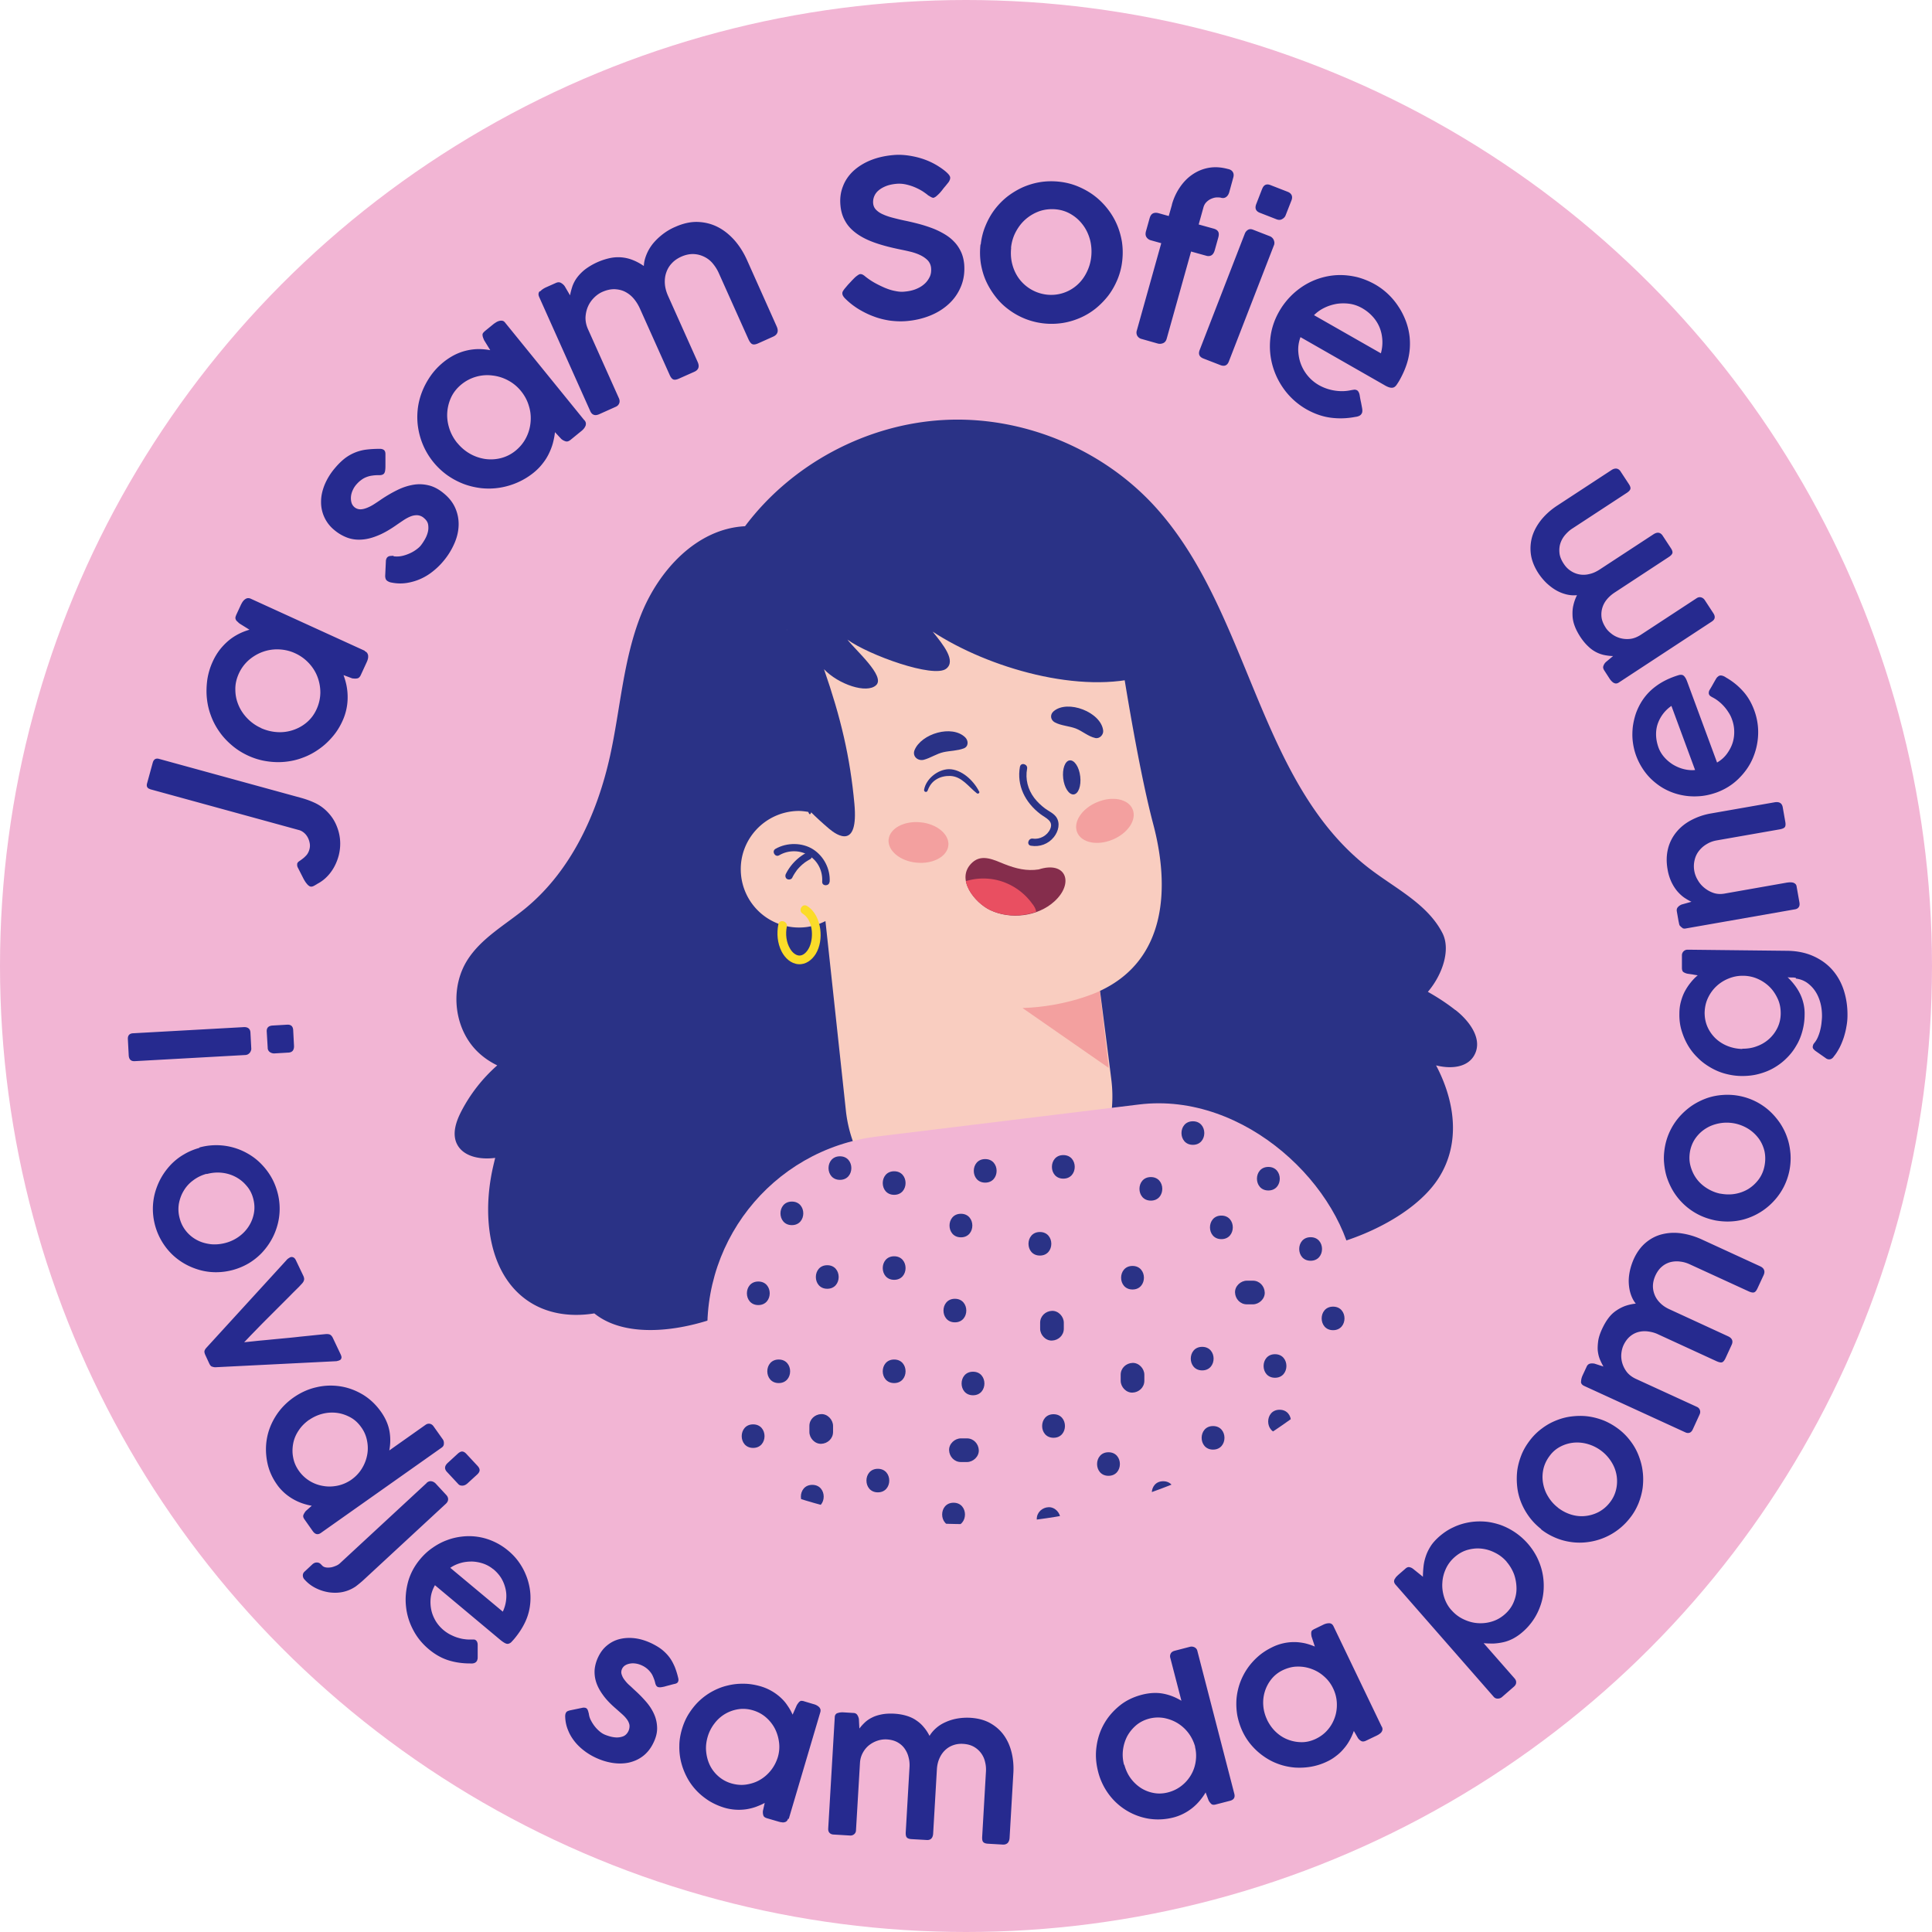 <svg xmlns="http://www.w3.org/2000/svg" viewBox="0 0 160 160"><defs><clipPath id="a"><circle cx="79.99" cy="80.22" r="46" style="fill:none;stroke-width:0"/></clipPath></defs><circle cx="80" cy="80" r="80" style="fill:#f2b5d4;stroke-width:0"/><g style="clip-path:url(#a)"><path d="M120.54 83.66c-.72-.57-1.49-1.07-2.29-1.52 1.22-1.43 1.91-3.51 1.2-4.88-1.23-2.38-3.83-3.65-5.96-5.27-9.42-7.15-9.93-21.52-17.98-30.19-4.38-4.71-10.9-7.36-17.32-7.02-6.42.34-12.63 3.65-16.49 8.8-3.99.2-7.15 3.64-8.62 7.35-1.47 3.71-1.7 7.78-2.56 11.68-1.06 4.78-3.22 9.5-7 12.61-1.68 1.38-3.69 2.48-4.84 4.33-1.32 2.13-1.14 5.09.42 7.05.56.7 1.28 1.24 2.08 1.63a13.099 13.099 0 0 0-2.99 3.83c-.41.8-.74 1.76-.39 2.59.49 1.14 1.96 1.41 3.21 1.24-.13.53-.26 1.07-.35 1.61-.64 3.68-.07 8.02 2.97 10.17 1.61 1.14 3.62 1.42 5.59 1.1 2.67 2.17 7.6 1.54 11.63-.25.16.54.42 1.03.84 1.42 1.1 1.01 2.91.84 4.16.02s2.07-2.14 2.85-3.42c8.58 4.94 20.08 4.23 27.98-1.74-.2.98.86 1.87 1.86 1.82 1-.04 1.86-.73 2.53-1.47.56-.62 1.03-1.3 1.43-2.02.84.28 1.81.47 2.95.54 4.45.29 11.27-2.34 13.68-6.09 1.89-2.95 1.33-6.45-.2-9.35 1.26.32 2.67.18 3.21-.93.64-1.3-.47-2.77-1.61-3.66Z" style="fill:#2a3286;stroke-width:0"/><path d="M65.79 51.56h-.02v.03s.01-.02.02-.03Z" style="fill:#f7b79a;stroke-width:0"/><path d="M92.76 53.98c-.07-.27-.16-.52-.25-.77-.95.7-18.91-4.23-25.02-1.04.37 2.97.14 17.05-.55 15.07-.3-.05-.6-.09-.91-.08-2.67.09-4.77 2.32-4.68 4.98a4.823 4.823 0 0 0 4.99 4.67c.73-.02 1.41-.22 2.02-.53 0 0 1.65 15.28 1.7 15.77.7 6.07 6.19 10.43 12.26 9.74 6.07-.7 10.43-6.19 9.73-12.26-.05-.46-.95-7.47-.95-7.47 5.56-2.59 5.78-8.64 4.4-13.83-1.37-5.19-2.73-14.25-2.73-14.25Z" style="fill:#f9cdc0;stroke-width:0"/><path d="M68.71 73.02c.06-1.05-.48-2.11-1.37-2.68s-2.17-.59-3.12-.04c-.34.2-.03.73.31.53.76-.45 1.75-.45 2.5.04s1.11 1.31 1.06 2.15c-.02.39.59.39.61 0Z" style="fill:#2a3286;stroke-width:0"/><path d="M66.79 70.62c-.73.39-1.34 1.01-1.71 1.76-.07.14-.04.34.11.42.14.07.34.04.42-.11.08-.17.18-.33.29-.49.03-.04.06-.08.08-.12.02-.03-.03.04 0 0 .02-.02.03-.04.05-.06.06-.07.12-.14.19-.21s.13-.13.21-.2a.7.7 0 0 1 .1-.08c.02-.02.04-.03.06-.05.05-.04-.04.03.02-.02.15-.11.31-.21.48-.3.14-.08.2-.28.11-.42a.318.318 0 0 0-.42-.11Z" style="fill:#2a3286;stroke-width:0"/><path d="M91.09 82.07s-2.65 1.29-6.41 1.41l7.14 4.96-.73-6.38Z" style="fill:#e94f61;opacity:.35;stroke-width:0"/><path d="M84.47 63.48c-.29 1.58.44 2.98 1.68 3.93.44.34 1.11.56.83 1.23-.23.55-.86.9-1.44.81-.39-.06-.55.53-.16.59.72.12 1.44-.14 1.9-.72.37-.47.55-1.14.19-1.66-.23-.32-.62-.48-.93-.71-.33-.25-.64-.54-.89-.87-.53-.7-.75-1.56-.59-2.42.07-.39-.52-.55-.59-.16Z" style="fill:#2a3286;stroke-width:0"/><path d="M89.21 68.94c.36.86 1.68 1.12 2.94.59 1.27-.53 2.01-1.65 1.65-2.51-.36-.86-1.68-1.12-2.94-.59-1.27.53-2.01 1.65-1.65 2.51ZM73.59 69.52c-.09.92.94 1.79 2.3 1.92 1.37.14 2.55-.5 2.65-1.42.09-.92-.94-1.79-2.3-1.92-1.37-.14-2.55.5-2.65 1.42Z" style="fill:#e94f61;opacity:.35;stroke-width:0"/><path d="M94.82 55.97c-5.27 1.59-12.97-.64-17.58-3.66.88 1.09 1.96 2.42 1.12 3.07-1.04.81-6.42-1.13-8.18-2.41.67.88 3.16 3.03 2.38 3.77-.78.74-3.14-.07-4.32-1.32 1.39 4.01 2.16 7.25 2.52 11.17.34 3.79-1.44 2.6-2.1 2.04-4.26-3.61-7.94-8.98-7.67-14.56.08-1.66.36-3.35 1.24-4.76 1.83-2.96 5.67-3.88 9.12-4.34 4.36-.59 8.87-.88 13.12.3 4.24 1.18 8.21 4.07 9.7 8.22" style="fill:#2a3286;stroke-width:0"/><path d="M66.47 75.66c.84.52.93 1.9.58 2.73-.14.33-.42.69-.76.74s-.67-.24-.85-.55c-.33-.54-.4-1.23-.28-1.84.09-.46-.61-.65-.7-.19-.15.76-.08 1.56.27 2.25.28.54.76 1 1.38 1.05s1.13-.35 1.44-.84c.37-.61.47-1.36.38-2.06-.1-.74-.43-1.51-1.09-1.92-.4-.25-.77.38-.37.63Z" style="fill:#fbdc29;stroke-width:0"/><path d="M65.17 52.15h-.02v.03s.01-.02.02-.03Z" style="fill:#f7b79a;stroke-width:0"/><path d="M88.05 64.46c.09.78.48 1.37.87 1.33s.63-.71.54-1.49-.48-1.37-.87-1.33c-.39.04-.63.71-.54 1.49ZM76.51 62.92c.56-.15 1.05-.5 1.63-.63.55-.12 1.14-.11 1.67-.31.41-.15.4-.64.13-.91-1.1-1.08-3.64-.31-4.2 1.05-.21.52.28.93.77.8ZM91.36 60.5c-.17-1.52-2.95-2.6-4.11-1.59-.31.27-.26.71.1.91.52.28 1.18.3 1.74.51.56.22 1.03.66 1.62.79.36.08.69-.28.65-.62Z" style="fill:#2a3286;stroke-width:0"/><path d="M86.04 72c-1.02.16-1.92-.07-2.86-.44-.84-.33-1.84-.87-2.65-.14-1.48 1.35.24 3.37 1.47 3.95 1.68.8 3.93.54 5.31-.71 1.67-1.51.99-3.39-1.28-2.66Z" style="fill:#852d4c;stroke-width:0"/><path d="M85.54 74.92a5.065 5.065 0 0 0-2.79-1.99 4.98 4.98 0 0 0-2.76.04c.19 1.02 1.2 2.01 2 2.39 1.16.55 2.58.59 3.81.15v-.05c-.03-.2-.14-.38-.26-.55Z" style="fill:#e94f61;stroke-width:0"/><path d="M81.08 65.54c-.23-.47-.63-.95-1.04-1.27s-.92-.57-1.45-.57c-.91.01-1.9.79-2.06 1.7-.03.19.22.26.29.08.15-.41.37-.73.75-.95.33-.2.73-.28 1.11-.27.97.03 1.52.89 2.21 1.43.11.09.27-.02.2-.15Z" style="fill:#2a3286;stroke-width:0"/><rect x="59.11" y="92.64" width="53.86" height="42.03" rx="16" ry="16" transform="rotate(-6.97 86.031 113.686)" style="fill:#f2b5d4;stroke-width:0"/><path d="M74.05 105.99c1.26 0 1.26-1.95 0-1.95s-1.26 1.95 0 1.95ZM78.97 126.4c1.26 0 1.26-1.95 0-1.95s-1.26 1.95 0 1.95ZM98.79 94.81c1.26 0 1.26-1.95 0-1.95s-1.26 1.95 0 1.95ZM74.05 114.54c1.26 0 1.26-1.95 0-1.95s-1.26 1.95 0 1.95ZM62.37 119.91c1.26 0 1.26-1.95 0-1.95s-1.26 1.95 0 1.95ZM108.54 104.41c1.26 0 1.26-1.95 0-1.95s-1.26 1.95 0 1.95ZM79.08 109.51c1.26 0 1.26-1.95 0-1.95s-1.26 1.95 0 1.95ZM79.58 102.47c1.26 0 1.26-1.95 0-1.95s-1.26 1.95 0 1.95ZM88.06 97.61c1.26 0 1.26-1.95 0-1.95s-1.26 1.95 0 1.95ZM68.51 106.73c1.26 0 1.26-1.95 0-1.95s-1.26 1.95 0 1.95ZM64.49 114.54c1.26 0 1.26-1.95 0-1.95s-1.26 1.95 0 1.95ZM67.27 124.92c1.26 0 1.26-1.95 0-1.95s-1.26 1.95 0 1.95ZM67.03 118.09v.5c0 .51.45 1 .98.98.53-.02.98-.43.98-.98v-.5c0-.51-.45-1-.98-.98-.53.02-.98.43-.98.98ZM100.46 120.05c1.26 0 1.26-1.95 0-1.95s-1.26 1.95 0 1.95ZM91.8 122.22c1.26 0 1.26-1.95 0-1.95s-1.26 1.95 0 1.95ZM79.58 121.08h.5c.51 0 1-.45.98-.98-.02-.53-.43-.98-.98-.98h-.5c-.51 0-1 .45-.98.98.02.53.43.98.98.98ZM103.26 108.02h.5c.51 0 1-.45.98-.98-.02-.53-.43-.98-.98-.98h-.5c-.51 0-1 .45-.98.98.02.53.43.98.98.98ZM72.7 123.59c1.26 0 1.26-1.95 0-1.95s-1.26 1.95 0 1.95ZM99.56 113.49c1.26 0 1.26-1.95 0-1.95s-1.26 1.95 0 1.95ZM110.4 110.16c1.26 0 1.26-1.95 0-1.95s-1.26 1.95 0 1.95ZM110.48 117.19c1.26 0 1.26-1.95 0-1.95s-1.26 1.95 0 1.95ZM105.59 114.1c1.26 0 1.26-1.95 0-1.95s-1.26 1.95 0 1.95ZM88.1 110.04v-.5c0-.51-.45-1-.98-.98-.53.02-.98.43-.98.98v.5c0 .51.45 1 .98.98.53-.02.98-.43.98-.98ZM87.82 126.3v-.5c0-.51-.45-1-.98-.98-.53.02-.98.43-.98.98v.5c0 .51.45 1 .98.98.53-.02.98-.43.98-.98ZM94.77 114.35v-.5c0-.51-.45-1-.98-.98-.53.02-.98.43-.98.98v.5c0 .51.45 1 .98.98.53-.02.98-.43.98-.98ZM86.12 103.98c1.26 0 1.26-1.95 0-1.95s-1.26 1.95 0 1.95ZM81.59 97.94c1.26 0 1.26-1.95 0-1.95s-1.26 1.95 0 1.95ZM74.05 98.95c1.26 0 1.26-1.95 0-1.95s-1.26 1.95 0 1.95ZM65.58 101.46c1.26 0 1.26-1.95 0-1.95s-1.26 1.95 0 1.95ZM69.56 97.71c1.26 0 1.26-1.95 0-1.95s-1.26 1.95 0 1.95ZM80.58 115.55c1.26 0 1.26-1.95 0-1.95s-1.26 1.95 0 1.95ZM87.25 119.07c1.26 0 1.26-1.95 0-1.95s-1.26 1.95 0 1.95ZM105.97 118.7c1.26 0 1.26-1.95 0-1.95s-1.26 1.95 0 1.95ZM96.33 124.62c1.26 0 1.26-1.95 0-1.95s-1.26 1.95 0 1.95ZM105.04 98.59c1.26 0 1.26-1.95 0-1.95s-1.26 1.95 0 1.95ZM93.79 106.79c1.26 0 1.26-1.95 0-1.95s-1.26 1.95 0 1.95ZM101.15 102.62c1.26 0 1.26-1.95 0-1.95s-1.26 1.95 0 1.95ZM95.31 99.43c1.26 0 1.26-1.95 0-1.95s-1.26 1.95 0 1.95ZM62.8 108.08c1.26 0 1.26-1.95 0-1.95s-1.26 1.95 0 1.95Z" style="fill:#2a3286;stroke-width:0"/></g><path d="M12.43 65.35c-.22-.06-.31-.21-.26-.44l.48-1.75c.08-.28.26-.39.53-.31l11.77 3.23c.36.1.7.22 1.01.36.42.18.79.43 1.11.75s.57.67.75 1.07c.18.4.3.82.34 1.27.04.45 0 .91-.12 1.36-.14.5-.35.95-.65 1.35-.3.4-.66.72-1.1.95-.04.03-.08.05-.13.08s-.1.06-.16.09c-.05.03-.11.05-.16.06-.05.01-.1.01-.13 0a.368.368 0 0 1-.15-.08.71.71 0 0 1-.15-.15c-.05-.06-.1-.12-.14-.19-.04-.06-.08-.13-.11-.18l-.51-1s-.04-.1-.04-.15v-.13c.02-.09.08-.16.17-.22.09-.06.19-.13.29-.21.11-.08.21-.18.32-.3.1-.12.19-.29.24-.49.04-.15.05-.31.02-.48-.03-.17-.08-.33-.16-.48s-.18-.28-.31-.39c-.13-.11-.27-.19-.43-.23l-12.32-3.38ZM30.21 53.93c.1.04.17.1.21.17.04.07.07.15.07.23 0 .08 0 .17-.03.26-.02.09-.06.18-.1.27l-.47 1.02c-.08.18-.18.28-.3.3-.12.03-.26.02-.42 0l-.72-.27c.1.28.19.57.25.88.06.31.09.62.09.95a4.658 4.658 0 0 1-.42 1.95c-.22.49-.5.94-.84 1.33-.34.4-.71.74-1.13 1.03-.41.29-.86.53-1.33.7-.47.18-.96.29-1.47.34s-1.01.03-1.53-.05-1.02-.23-1.52-.46-.94-.51-1.34-.85c-.4-.34-.75-.71-1.04-1.13-.29-.41-.53-.86-.7-1.33-.18-.47-.29-.96-.34-1.47-.05-.5-.03-1.01.04-1.53.08-.51.23-1.02.46-1.51.16-.35.35-.66.57-.95.22-.28.46-.53.72-.75.26-.22.54-.4.83-.55.29-.15.6-.27.91-.36l-.82-.51c-.09-.07-.15-.14-.21-.19s-.09-.11-.11-.16c-.02-.05-.03-.11-.02-.17.01-.06.04-.13.07-.21l.38-.82c.04-.08.09-.17.14-.25.06-.08.12-.15.19-.2s.14-.09.22-.1c.08-.01.17 0 .26.04l9.46 4.32Zm-8.61 6.36c.44.2.89.31 1.35.34.46.03.9-.03 1.32-.17.42-.14.8-.35 1.14-.64.34-.29.61-.65.81-1.09.2-.44.3-.89.31-1.36 0-.46-.08-.9-.24-1.32s-.4-.8-.72-1.14c-.32-.34-.69-.61-1.13-.81-.43-.2-.88-.3-1.34-.32-.46-.02-.91.05-1.33.2-.42.15-.81.38-1.16.68-.35.31-.63.68-.83 1.12-.2.44-.3.88-.29 1.33 0 .45.09.88.26 1.28.17.41.42.78.74 1.11s.7.6 1.13.79ZM32.6 46.07c.23.03.47.02.7-.03.23-.05.45-.13.65-.22s.38-.2.53-.31c.15-.11.26-.21.33-.29.11-.13.22-.29.34-.49.12-.2.21-.4.27-.62.06-.21.07-.42.04-.64-.03-.21-.14-.39-.33-.55a.912.912 0 0 0-.55-.25c-.19-.01-.38.02-.58.1-.2.08-.4.19-.61.33-.21.14-.43.29-.66.45-.54.37-1.04.65-1.51.83-.47.19-.91.29-1.33.31s-.81-.04-1.17-.18c-.36-.14-.71-.34-1.04-.62a2.961 2.961 0 0 1-1.09-2.37c0-.45.11-.92.3-1.39.2-.47.48-.94.87-1.39.27-.32.54-.58.81-.79a3.679 3.679 0 0 1 1.8-.72c.34-.04.7-.06 1.1-.06.14 0 .25.04.33.1.08.07.12.18.12.33V38.5c0 .16 0 .3-.02.43-.01.13-.05.22-.09.28-.08.1-.23.15-.43.14-.2 0-.39.01-.57.04-.17.02-.34.07-.49.13-.15.06-.29.14-.43.25-.14.1-.27.23-.4.38-.1.12-.2.27-.27.43-.08.17-.13.34-.15.51-.02.17-.01.34.03.5a.766.766 0 0 0 .74.59c.18 0 .37-.05.57-.13.2-.08.39-.18.59-.31s.37-.24.54-.36c.47-.32.94-.59 1.39-.81.45-.22.9-.36 1.34-.43s.87-.04 1.29.07.83.34 1.23.68c.43.36.74.77.93 1.22.19.45.28.93.26 1.43-.02.5-.14 1-.37 1.51a5.93 5.93 0 0 1-.95 1.49c-.25.29-.52.55-.84.8a4.53 4.53 0 0 1-2.15.94c-.4.06-.81.05-1.22-.03a.862.862 0 0 1-.4-.16.36.36 0 0 1-.12-.18.802.802 0 0 1-.03-.23l.06-1.27c.02-.1.05-.18.1-.24s.12-.1.21-.12c.08-.01.19-.02.31-.02ZM48.4 34.8c.07.08.11.17.12.25 0 .08 0 .16-.04.24s-.08.15-.14.22c-.06.07-.13.14-.21.2l-.87.71c-.15.12-.29.17-.41.13a.966.966 0 0 1-.37-.2l-.52-.56c-.03.29-.09.59-.17.9-.08.3-.2.6-.34.89-.14.29-.32.57-.53.83-.21.27-.45.51-.72.73-.42.34-.87.61-1.35.82-.48.21-.97.35-1.47.43-.5.08-1 .09-1.51.04-.5-.06-.99-.17-1.47-.35a6.28 6.28 0 0 1-1.35-.72 5.964 5.964 0 0 1-1.99-2.45c-.21-.48-.35-.97-.43-1.47-.08-.5-.09-1-.04-1.5.05-.5.17-.99.35-1.46.18-.47.42-.92.72-1.35s.66-.81 1.08-1.15c.3-.24.61-.44.93-.6a4.521 4.521 0 0 1 1.96-.47c.33 0 .65.03.97.09l-.51-.83c-.04-.1-.08-.19-.1-.26a.68.68 0 0 1-.03-.19c0-.06.02-.11.06-.16s.09-.1.16-.16l.7-.57c.08-.06.16-.11.24-.16.09-.05.17-.08.26-.1.09-.02.17-.02.25 0 .08.02.15.08.21.16l6.55 8.07Zm-10.54 1.87c.3.37.65.67 1.05.9.4.23.82.37 1.26.44.44.06.87.04 1.31-.07.43-.11.84-.31 1.21-.61.38-.31.67-.67.88-1.08.21-.41.33-.84.37-1.29.04-.45 0-.9-.14-1.34-.13-.45-.35-.86-.65-1.23-.3-.37-.65-.66-1.06-.88a3.54 3.54 0 0 0-1.29-.41 3.381 3.381 0 0 0-2.58.73c-.37.3-.66.66-.85 1.06-.19.4-.3.83-.33 1.27-.03.44.03.88.17 1.32.14.44.36.84.66 1.21ZM44.73 24.14c.11-.13.27-.24.48-.34l.83-.37c.16-.07.3-.07.42 0s.23.16.31.28l.44.75c.04-.24.11-.49.19-.74.09-.25.21-.49.38-.72.17-.23.39-.46.65-.67a5.334 5.334 0 0 1 2.1-.96 3.27 3.27 0 0 1 1.91.18c.3.12.59.28.88.48.01-.32.09-.63.22-.95.13-.32.3-.61.53-.9.23-.28.5-.54.81-.78.31-.24.66-.45 1.04-.61.65-.29 1.27-.43 1.86-.41s1.15.16 1.66.42.97.63 1.39 1.1c.41.47.76 1.02 1.04 1.65l2.45 5.48c.09.2.11.37.06.51s-.16.25-.33.33l-1.25.56c-.22.1-.38.12-.5.07-.11-.05-.21-.18-.31-.39l-2.47-5.51c-.13-.29-.3-.55-.5-.79s-.44-.42-.71-.55c-.27-.13-.56-.21-.88-.22-.32-.01-.66.06-1.02.22-.3.14-.56.31-.77.54-.21.22-.36.47-.46.76-.1.28-.14.59-.12.92.02.33.11.67.26 1.01l2.45 5.47c.18.39.09.67-.27.83l-1.26.56c-.22.1-.38.12-.49.07s-.21-.18-.3-.39l-2.47-5.51c-.13-.28-.29-.54-.49-.78s-.43-.42-.69-.56c-.26-.14-.55-.21-.88-.23-.32-.01-.66.06-1.03.22-.25.11-.48.27-.69.48-.21.21-.38.45-.5.72-.12.27-.19.57-.21.89-.01.32.05.65.2.99l2.57 5.74c.06.14.07.28.02.41-.05.13-.15.23-.29.29l-1.36.61c-.18.08-.33.1-.46.05s-.22-.15-.29-.31l-4.23-9.45c-.08-.19-.07-.34.04-.47ZM77.37 16.38c-.08 0-.15 0-.22-.04-.07-.03-.15-.08-.24-.14h-.02c-.12-.11-.28-.22-.47-.35-.19-.12-.4-.23-.63-.33-.23-.1-.48-.18-.74-.24s-.52-.08-.79-.06c-.33.03-.63.09-.88.19s-.46.22-.62.36a1.244 1.244 0 0 0-.45 1.06c.02.22.1.4.25.55.15.15.34.28.58.38.24.11.51.2.82.28.31.08.63.16.97.23.39.08.77.17 1.15.27.38.1.75.22 1.1.35.35.13.68.29.99.47.31.18.58.38.82.63.24.24.43.52.58.83.15.31.24.66.28 1.06.05.65-.03 1.25-.25 1.8s-.54 1.03-.97 1.44c-.43.41-.95.75-1.56 1-.61.25-1.27.41-1.99.47-.46.04-.92.02-1.39-.04-.46-.07-.91-.18-1.35-.35-.44-.16-.85-.37-1.25-.61-.4-.25-.76-.53-1.08-.85l-.02-.02c-.14-.14-.22-.27-.23-.4 0-.07 0-.13.04-.19.03-.06.08-.13.14-.21l.27-.32c.08-.09.17-.18.27-.29.09-.1.19-.2.28-.29.09-.09.18-.16.27-.22.08-.06.15-.09.2-.1.08 0 .16.01.24.06.08.05.14.09.19.14l.04.03c.23.18.48.35.75.5s.56.29.84.41c.29.12.57.21.85.26.28.06.54.08.78.05.33-.03.63-.09.91-.2.28-.11.52-.25.71-.42.2-.17.34-.37.45-.59s.14-.47.12-.73c-.02-.26-.12-.48-.29-.66-.17-.17-.39-.32-.65-.44s-.56-.22-.88-.29c-.32-.08-.65-.14-.97-.21-.75-.16-1.41-.34-1.98-.55-.57-.21-1.05-.46-1.44-.75-.39-.29-.7-.62-.91-1.01-.22-.38-.35-.82-.39-1.32-.05-.56.02-1.07.21-1.55.18-.48.47-.9.85-1.26.39-.36.86-.66 1.42-.89s1.21-.38 1.92-.44c.54-.05 1.1 0 1.68.12.58.12 1.12.31 1.62.57.15.08.31.17.46.27.16.1.31.21.44.31.14.11.25.21.34.31.09.1.14.2.15.27 0 .07 0 .15-.04.22a.72.72 0 0 1-.12.21l-.25.31c-.08.09-.17.2-.25.31-.09.11-.17.21-.26.3s-.17.16-.24.22c-.07.06-.14.09-.19.1ZM81.22 20.25c.06-.54.19-1.06.39-1.54.2-.49.45-.94.75-1.34.31-.41.66-.77 1.05-1.08.4-.31.83-.57 1.29-.78.46-.2.95-.35 1.46-.43.51-.08 1.04-.09 1.58-.03s1.05.19 1.53.39.93.45 1.33.75.76.65 1.08 1.05c.32.4.58.82.79 1.29s.35.96.44 1.47c.08.52.09 1.05.03 1.59a5.62 5.62 0 0 1-.39 1.54c-.2.48-.45.93-.75 1.33-.31.4-.66.76-1.05 1.08-.4.32-.83.58-1.29.78-.46.2-.95.35-1.47.43a5.957 5.957 0 0 1-3.12-.36c-.49-.2-.93-.45-1.33-.75-.41-.3-.77-.65-1.08-1.05s-.58-.83-.79-1.29c-.21-.46-.35-.95-.44-1.47-.08-.52-.09-1.05-.03-1.59Zm2.52.28c-.05.48-.02.94.1 1.38.12.45.31.84.57 1.19a3.33 3.33 0 0 0 2.28 1.3 3.224 3.224 0 0 0 2.47-.76c.33-.28.6-.63.81-1.04.21-.41.35-.85.4-1.33.05-.47.02-.93-.09-1.38-.12-.45-.3-.85-.56-1.21-.26-.36-.57-.66-.96-.9-.38-.24-.81-.39-1.28-.44-.48-.05-.94 0-1.37.14-.43.15-.81.37-1.15.66s-.61.64-.83 1.05c-.22.41-.35.85-.4 1.32ZM97.05 16.95c.14-.51.36-.99.65-1.42.29-.43.63-.79 1.04-1.07s.85-.47 1.35-.56c.5-.09 1.02-.06 1.58.09l.09.02c.17.05.28.13.35.26s.07.28.02.45l-.33 1.2c-.05.17-.13.3-.25.39s-.26.11-.42.07c-.09-.03-.2-.03-.35-.03s-.29.04-.44.1c-.15.06-.29.15-.41.27-.13.12-.22.28-.27.47l-.39 1.4 1.26.35c.17.05.29.13.35.24.07.11.07.27.02.47l-.3 1.07c-.06.2-.14.34-.27.42-.12.07-.27.09-.43.04l-1.26-.35-2.02 7.22c-.05.18-.15.31-.3.37s-.29.07-.44.03l-1.34-.38a.566.566 0 0 1-.36-.27.555.555 0 0 1-.03-.44l2.02-7.22-.86-.24a.615.615 0 0 1-.37-.27c-.08-.13-.09-.29-.03-.5l.3-1.07c.06-.2.15-.33.28-.39.13-.06.28-.06.44-.02l.86.24.27-.95ZM103.09 19.35c.06-.15.15-.25.27-.32.12-.07.26-.07.43 0l1.39.54a.594.594 0 0 1 .3.29c.03.07.05.14.06.21 0 .08 0 .15-.03.22l-3.74 9.64c-.13.34-.37.44-.72.3l-1.39-.54c-.33-.13-.44-.36-.31-.7l3.74-9.64Zm1.44-3.71c.13-.34.36-.44.69-.31l1.41.55c.16.06.27.15.33.27.06.12.06.27 0 .43l-.49 1.25c-.05.13-.14.23-.28.31-.13.08-.28.09-.45.03l-1.41-.55c-.33-.13-.43-.37-.29-.73l.49-1.26ZM112.22 34.53c-.68.13-1.36.15-2.03.06-.67-.09-1.33-.32-1.99-.69-.7-.4-1.29-.92-1.77-1.54-.48-.63-.82-1.31-1.03-2.04-.21-.73-.28-1.49-.2-2.27.08-.78.32-1.53.73-2.25a6.11 6.11 0 0 1 2.12-2.19c.43-.26.88-.46 1.36-.6.48-.14.97-.22 1.47-.23.5-.01 1 .05 1.51.17.5.13 1 .33 1.48.6a5.662 5.662 0 0 1 1.95 1.85c.25.37.45.78.61 1.2.16.43.26.86.31 1.31.06.62.02 1.22-.12 1.81-.14.59-.39 1.19-.74 1.81-.09.15-.17.27-.24.37-.07.09-.15.16-.24.19s-.19.03-.31 0-.28-.1-.46-.21l-6.93-3.96c-.15.41-.21.82-.18 1.22s.11.77.26 1.12a3.39 3.39 0 0 0 1.42 1.62 3.855 3.855 0 0 0 1.43.48c.23.03.46.04.67.03.22-.01.42-.04.6-.08h.01c.1-.02.18-.03.26-.04.08 0 .15.02.21.05.05.03.09.07.13.14.04.07.07.15.09.26.04.25.08.46.12.63.03.17.06.31.08.43.02.11.03.21.02.28 0 .07-.02.14-.06.2-.08.15-.26.24-.55.27Zm.55-9.03c-.31-.17-.64-.29-.99-.34s-.71-.05-1.06 0c-.35.06-.69.16-1.02.32-.33.16-.62.36-.88.62l5.54 3.16c.1-.37.14-.73.12-1.09-.02-.36-.09-.7-.22-1.03a3.02 3.02 0 0 0-.57-.91c-.25-.28-.55-.52-.9-.72ZM20.23 85.06c.14 0 .26.03.35.1.1.08.15.19.16.34l.07 1.33c0 .06 0 .12-.03.18-.02.06-.05.12-.09.17-.04.05-.09.09-.15.13-.06.03-.12.05-.19.06l-9.18.51c-.32.02-.49-.14-.51-.48l-.07-1.33c-.02-.32.13-.49.45-.5l9.18-.51Zm3.54-.2c.32-.02.49.13.51.44l.07 1.34c0 .15-.03.27-.1.37-.07.09-.19.15-.35.16l-1.19.07a.63.63 0 0 1-.36-.11.422.422 0 0 1-.18-.35l-.08-1.34c-.02-.32.14-.49.49-.51l1.2-.07ZM16.51 95.03a5.242 5.242 0 0 1 4 .5c.39.22.75.49 1.07.81.32.32.6.67.84 1.07s.42.83.55 1.3c.13.46.19.93.19 1.39s-.06.91-.18 1.35c-.12.43-.28.84-.51 1.24-.22.39-.49.75-.8 1.08-.31.32-.67.61-1.07.85a5.35 5.35 0 0 1-2.7.74 5 5 0 0 1-1.35-.18c-.43-.12-.85-.29-1.24-.51a5.24 5.24 0 0 1-1.07-.8 5.28 5.28 0 0 1-1.58-3.75c0-.46.06-.91.18-1.35.12-.43.29-.85.51-1.24.22-.39.49-.75.8-1.08.31-.32.67-.61 1.07-.84.4-.24.83-.42 1.3-.55Zm.6 2.18c-.41.11-.78.29-1.11.54-.33.24-.59.53-.79.87-.2.33-.33.7-.4 1.09-.06.4-.04.8.08 1.22.11.41.3.76.55 1.06.25.3.55.54.9.72.34.18.72.28 1.12.33.41.04.82 0 1.23-.11.41-.11.78-.29 1.11-.53.33-.24.6-.53.81-.86.21-.33.35-.69.42-1.08.07-.39.05-.79-.06-1.2-.11-.42-.3-.78-.57-1.08-.26-.31-.57-.55-.92-.73-.35-.18-.73-.29-1.14-.33s-.82 0-1.22.11ZM23.76 104.31s.06-.05.09-.07c.03-.02.05-.04.09-.06.03-.02.06-.04.08-.05.09-.04.18-.04.27 0s.16.12.22.25l.62 1.3c.05.12.07.22.05.32s-.08.2-.16.29l-.26.28c-.23.23-.49.48-.77.77l-.88.88-.9.9c-.3.3-.58.58-.84.85s-.49.5-.69.71c-.2.21-.35.37-.46.48.27-.03.59-.06.95-.1s.74-.07 1.14-.11c.4-.04.82-.08 1.25-.12.43-.04.85-.08 1.26-.13.41-.04.8-.08 1.18-.12.38-.04.71-.07 1.02-.1.14 0 .25.01.33.06.08.05.15.13.21.25l.64 1.35c.07.15.1.26.07.34-.02.08-.07.14-.15.17-.04.02-.09.04-.15.05-.06.02-.11.03-.15.03l-9.99.5c-.08 0-.17-.02-.26-.05-.09-.02-.17-.11-.24-.26l-.31-.67c-.08-.17-.11-.3-.08-.39.03-.09.08-.16.14-.23l6.7-7.33ZM25.83 124.7c-.26-.04-.52-.11-.79-.2a4.443 4.443 0 0 1-1.48-.86c-.22-.2-.43-.42-.61-.68-.42-.59-.69-1.21-.82-1.88-.13-.67-.14-1.33-.02-1.98.12-.65.37-1.27.74-1.85.37-.58.85-1.08 1.44-1.5.6-.42 1.23-.71 1.9-.86.67-.16 1.33-.18 1.99-.08.65.1 1.27.33 1.86.68.58.35 1.08.82 1.5 1.41.38.53.61 1.07.71 1.6.1.54.09 1.08-.01 1.62l3-2.12c.11-.08.23-.11.35-.09.12.02.23.09.32.22l.76 1.07c.07.1.1.22.09.36 0 .14-.07.25-.19.33l-9.98 7.05c-.26.19-.49.14-.69-.14l-.69-.98c-.09-.13-.12-.24-.09-.34.03-.09.1-.21.2-.34l.51-.45Zm-.24-7.11c-.35.25-.64.54-.86.88-.23.34-.38.7-.45 1.08s-.08.77 0 1.16c.07.39.23.76.48 1.11a3.048 3.048 0 0 0 2 1.24c.39.07.78.06 1.18-.02s.77-.24 1.12-.47l.04-.03c.34-.24.63-.54.85-.89.22-.35.37-.72.45-1.12.08-.39.08-.79 0-1.2a2.75 2.75 0 0 0-.49-1.14c-.25-.35-.54-.62-.89-.81s-.72-.32-1.11-.37c-.39-.05-.79-.03-1.19.07-.4.1-.77.27-1.12.51ZM35.32 122.82c.12-.12.26-.17.4-.15.14.02.26.09.36.19l.88.95c.11.12.16.25.15.38-.01.13-.08.25-.19.35l-6.85 6.34c-.2.18-.41.35-.62.51-.33.22-.68.37-1.06.45-.38.08-.76.08-1.14.03-.38-.06-.74-.17-1.1-.35s-.66-.41-.92-.7a.484.484 0 0 1-.15-.36c0-.13.06-.24.17-.33l.61-.57c.12-.11.25-.17.39-.16.14 0 .25.06.35.17l.08.08c.08.09.19.14.33.16.13.02.27.01.42-.01.14-.03.28-.08.42-.14s.25-.14.34-.23l7.14-6.61Zm2.61-2.45c.13-.11.25-.17.35-.16.1 0 .21.06.32.17l.95 1.02c.11.12.17.24.17.35 0 .11-.06.23-.21.37l-.82.75s-.09.07-.15.1-.12.05-.19.06c-.07.01-.14 0-.21-.01a.408.408 0 0 1-.2-.13l-.95-1.02c-.2-.24-.17-.47.08-.71l.86-.79ZM38.93 137.76c-.62 0-1.21-.08-1.79-.26-.57-.18-1.12-.49-1.63-.92-.55-.46-.99-1-1.31-1.63a5.23 5.23 0 0 1-.58-1.95c-.07-.68 0-1.35.18-2.02.19-.67.52-1.29.99-1.85.3-.36.64-.68 1.02-.94.37-.26.77-.48 1.18-.63.41-.16.84-.26 1.29-.31a4.94 4.94 0 0 1 2.62.42c.42.19.82.44 1.2.76.31.26.59.55.83.88.24.33.44.68.59 1.04.16.37.27.75.34 1.14s.09.79.06 1.2c-.04.55-.17 1.07-.39 1.56s-.53.98-.93 1.46c-.1.12-.19.21-.26.29a.57.57 0 0 1-.24.13c-.08.02-.17 0-.27-.05s-.22-.13-.37-.25l-5.44-4.55c-.19.34-.31.68-.35 1.04-.04.35-.02.69.05 1.02.07.33.2.63.37.92a3.099 3.099 0 0 0 1.2 1.11c.2.1.4.19.6.25.2.06.39.11.59.13.19.03.37.03.54.03H39.26c.07 0 .13.04.17.08.04.03.07.08.09.14.03.06.04.14.04.24v.96c0 .1 0 .19-.03.25-.01.06-.04.12-.08.16-.1.12-.27.17-.52.15Zm1.91-7.81c-.24-.2-.51-.35-.82-.46-.3-.1-.61-.16-.93-.17-.32 0-.63.03-.94.12-.31.09-.6.22-.86.4l4.35 3.63c.14-.3.23-.61.27-.93.04-.32.03-.63-.04-.94s-.18-.6-.35-.89c-.17-.28-.4-.54-.68-.77ZM48.76 141.88c.02.21.08.41.18.6.1.19.21.36.33.51.12.15.25.28.38.39.13.11.24.18.32.22.13.07.3.13.5.19s.39.09.59.1c.2 0 .38-.03.56-.1.17-.07.31-.21.41-.4a.96.96 0 0 0 .1-.53c-.03-.16-.1-.32-.21-.47-.11-.15-.25-.3-.42-.45l-.53-.47c-.44-.38-.79-.75-1.05-1.12-.26-.36-.45-.72-.56-1.08s-.14-.71-.11-1.05c.04-.34.14-.69.31-1.03.19-.39.44-.71.75-.95.31-.25.66-.42 1.05-.51.39-.09.81-.11 1.26-.05s.92.21 1.39.44c.34.17.62.34.85.53.23.19.43.4.6.63.17.23.3.49.42.76.11.28.21.59.29.94.03.12.02.22-.02.3-.04.09-.13.14-.26.17-.1.02-.22.05-.36.09-.14.04-.28.07-.41.11s-.26.06-.38.08c-.11.01-.2 0-.26-.02-.11-.05-.18-.16-.22-.34-.04-.18-.1-.34-.16-.48-.06-.15-.13-.28-.22-.39a1.872 1.872 0 0 0-.73-.58c-.13-.06-.27-.11-.43-.14-.16-.03-.32-.04-.47-.02-.16.02-.3.06-.43.13s-.23.17-.3.31c-.07.15-.09.31-.04.46.05.16.12.31.24.46.11.15.24.3.4.44s.29.27.42.39c.38.34.71.68 1 1.02.29.34.51.7.66 1.06.15.36.22.74.22 1.12s-.11.79-.32 1.21c-.22.45-.5.8-.85 1.07s-.74.44-1.17.54c-.43.09-.89.1-1.39.02-.49-.08-.99-.24-1.49-.49-.3-.15-.59-.33-.87-.55-.28-.22-.53-.46-.75-.74-.22-.28-.4-.58-.53-.91-.14-.33-.22-.68-.24-1.06-.01-.15 0-.28.05-.38.03-.06.07-.11.13-.14s.12-.05.19-.07l1.11-.23c.09 0 .17 0 .23.03.07.03.12.09.15.16s.06.16.08.27ZM65.27 150.61c-.03.09-.07.16-.12.21-.06.05-.12.08-.19.09-.07.02-.15.02-.23 0-.08 0-.17-.03-.25-.05l-.96-.28c-.16-.05-.27-.12-.3-.23-.04-.11-.05-.23-.04-.37l.15-.67c-.23.13-.48.23-.74.33-.26.09-.54.16-.82.2a4.272 4.272 0 0 1-1.77-.13c-.46-.14-.89-.33-1.28-.57-.39-.25-.74-.53-1.05-.86s-.57-.69-.78-1.09c-.21-.4-.37-.81-.48-1.25-.11-.44-.16-.89-.15-1.35 0-.46.08-.93.22-1.4.14-.47.33-.9.58-1.29.25-.39.54-.75.86-1.05s.69-.57 1.08-.78.81-.38 1.25-.48c.44-.11.89-.16 1.35-.15.46 0 .92.08 1.38.21a4.227 4.227 0 0 1 1.65.92c.22.2.42.42.58.67.17.24.31.49.43.76l.35-.79c.05-.08.1-.15.14-.2a.49.49 0 0 1 .13-.12c.04-.03.09-.04.15-.03.05 0 .12.01.2.04l.77.23a1.013 1.013 0 0 1 .44.23c.06.05.09.12.12.18.02.07.02.15 0 .24l-2.62 8.86Zm-6.66-6.79c-.12.41-.17.82-.13 1.23.04.41.14.79.31 1.14.17.35.41.66.71.92s.65.46 1.06.58c.41.12.83.16 1.23.1s.79-.18 1.13-.38c.35-.2.65-.46.91-.78s.45-.69.58-1.09c.12-.4.16-.81.11-1.22-.05-.41-.16-.79-.34-1.15-.18-.35-.43-.67-.74-.94-.31-.27-.68-.47-1.09-.59-.41-.12-.81-.15-1.2-.09-.39.06-.76.19-1.1.39a3 3 0 0 0-.88.79c-.25.32-.44.69-.56 1.09ZM69.35 141.88c.14-.06.31-.08.51-.07l.81.05c.15 0 .27.07.33.17.07.11.11.22.13.34l.04.78c.13-.17.28-.34.45-.5s.37-.3.6-.41c.23-.12.49-.2.79-.26.3-.06.65-.08 1.04-.06.37.02.71.08 1.01.17.3.09.57.21.8.37.24.16.45.34.63.56.19.22.35.46.49.74.14-.24.33-.46.56-.66.23-.2.49-.36.79-.49.29-.13.61-.23.96-.29.35-.06.7-.08 1.07-.06.63.04 1.17.18 1.64.44.46.26.84.59 1.14 1.01.3.42.51.9.64 1.44.13.54.18 1.12.14 1.72l-.31 5.33c-.01.19-.07.33-.16.43-.1.09-.23.14-.4.13l-1.21-.07c-.21-.01-.35-.06-.42-.15-.07-.08-.09-.23-.08-.43l.31-5.36c.02-.28 0-.56-.07-.83a1.913 1.913 0 0 0-.93-1.26c-.25-.14-.54-.22-.89-.24-.29-.02-.57.02-.82.11-.26.09-.48.23-.67.41-.19.18-.35.41-.47.68-.12.27-.19.57-.21.9l-.31 5.32c-.02.38-.21.57-.55.54l-1.22-.07c-.21-.01-.35-.06-.42-.15s-.09-.23-.08-.43l.31-5.35c.02-.28 0-.55-.07-.82-.06-.27-.17-.51-.32-.73-.15-.22-.35-.4-.6-.54s-.55-.22-.9-.24a2.1 2.1 0 0 0-.74.1c-.25.08-.48.2-.69.36-.21.16-.39.37-.53.62s-.23.53-.25.86l-.33 5.58c0 .14-.06.25-.15.33-.1.08-.21.12-.35.11l-1.32-.08c-.18 0-.3-.06-.38-.15-.08-.09-.11-.21-.1-.36l.54-9.19c0-.18.08-.3.22-.36ZM99.85 148.43c-.13.23-.29.45-.47.67a4.253 4.253 0 0 1-1.33 1.08c-.27.14-.55.25-.85.33-.7.18-1.38.21-2.05.11a5.149 5.149 0 0 1-3.32-2.02 5.35 5.35 0 0 1-.89-1.88c-.18-.71-.23-1.4-.13-2.08.09-.68.3-1.31.63-1.89s.76-1.07 1.29-1.5 1.15-.72 1.84-.9c.63-.16 1.21-.19 1.75-.09s1.04.3 1.52.59l-.92-3.55a.473.473 0 0 1 .04-.37c.06-.11.17-.18.32-.22l1.27-.33c.12-.03.24-.02.37.04.12.06.21.16.24.3l3.06 11.83c.08.31-.04.51-.38.59l-1.16.3c-.15.04-.27.03-.35-.03a1.04 1.04 0 0 1-.24-.31l-.24-.64Zm-6.74-2.29c.11.41.28.79.52 1.12.24.33.53.6.85.81.33.21.69.35 1.08.42.39.07.79.05 1.2-.06.41-.11.77-.29 1.09-.54s.58-.55.78-.89c.2-.34.33-.71.39-1.11s.05-.8-.05-1.21v-.05c-.12-.41-.3-.78-.55-1.11-.25-.33-.55-.6-.89-.81-.34-.21-.72-.35-1.12-.43-.41-.07-.82-.06-1.24.05-.41.11-.77.29-1.08.55-.3.26-.55.56-.74.91-.18.35-.3.73-.35 1.14-.05.41-.02.82.09 1.23ZM114.44 143c.04.09.06.17.05.24s-.04.14-.08.2-.1.11-.17.16-.14.09-.22.13l-.9.43c-.15.07-.28.08-.38.03a.804.804 0 0 1-.28-.25l-.34-.59c-.09.25-.2.5-.33.74s-.29.48-.48.7c-.18.22-.39.43-.63.61-.24.19-.49.35-.77.48-.43.21-.88.35-1.33.43-.46.08-.91.1-1.36.07-.45-.04-.89-.13-1.31-.28-.43-.15-.82-.35-1.2-.61s-.71-.55-1.02-.9c-.31-.35-.57-.74-.78-1.18-.21-.44-.35-.89-.44-1.34-.08-.46-.1-.91-.07-1.36.04-.45.13-.88.28-1.31.15-.42.35-.82.6-1.19s.55-.71.9-1.02c.35-.31.74-.56 1.17-.77a4.091 4.091 0 0 1 1.84-.43c.3 0 .59.04.88.1.29.07.56.16.82.27l-.27-.82c-.02-.1-.03-.18-.03-.25s0-.12.02-.17c.01-.05.04-.09.09-.12.04-.03.1-.07.17-.1l.72-.35c.08-.04.16-.07.24-.09.08-.02.16-.03.24-.03.08 0 .15.02.21.06.06.04.11.1.15.18l4 8.33Zm-9.5-.56c.19.38.43.72.73 1s.63.49 1 .63.75.21 1.14.21c.4 0 .79-.1 1.17-.28.39-.19.72-.44.98-.75.27-.31.46-.66.59-1.04s.18-.78.16-1.19a3.05 3.05 0 0 0-.31-1.2c-.18-.38-.43-.71-.74-.98-.31-.28-.65-.48-1.03-.62s-.77-.21-1.18-.2c-.41 0-.81.11-1.2.29-.38.18-.7.43-.95.74a3.106 3.106 0 0 0-.68 2.2c.03.41.14.8.32 1.18ZM115.51 130.78a.76.76 0 0 1 .12-.19l.15-.15.61-.53c.12-.11.24-.15.35-.12.11.02.22.08.33.17l.77.62c0-.28.02-.57.05-.85.03-.28.09-.56.19-.85.09-.28.23-.56.4-.83.17-.27.41-.53.7-.79.37-.32.75-.58 1.17-.77.41-.2.84-.33 1.27-.41.44-.08.88-.1 1.32-.07s.87.13 1.3.27a5.485 5.485 0 0 1 3.06 2.71c.2.42.35.84.44 1.28.09.44.12.88.1 1.32-.02.45-.1.88-.24 1.3-.14.42-.33.83-.58 1.21s-.56.74-.92 1.05c-.26.23-.53.41-.79.55-.27.14-.54.24-.81.3s-.55.1-.82.11c-.27 0-.54 0-.81-.03l2.57 2.93c.08.1.13.2.12.33 0 .12-.06.23-.18.34l-1 .87a.51.51 0 0 1-.33.12.407.407 0 0 1-.35-.15l-8.13-9.29a.482.482 0 0 1-.12-.25c0-.08.02-.16.07-.24Zm9.27-1.44c-.28-.32-.6-.57-.97-.75-.37-.19-.74-.3-1.13-.34-.39-.04-.77 0-1.16.11-.38.11-.73.31-1.05.59-.32.28-.56.6-.73.97s-.27.75-.29 1.15c-.03.39.02.79.14 1.18.12.39.31.75.58 1.06l.04.04c.28.32.61.57.99.75.38.18.76.29 1.16.32.4.03.8-.01 1.19-.13.4-.12.75-.32 1.07-.6.32-.28.56-.6.72-.97.16-.37.25-.75.25-1.14 0-.39-.06-.78-.19-1.17a3.43 3.43 0 0 0-.63-1.07ZM127.64 126.64c-.38-.3-.71-.63-.99-1.01s-.5-.77-.67-1.19c-.17-.42-.28-.85-.33-1.3-.05-.45-.05-.89 0-1.34.06-.45.18-.88.35-1.31.17-.43.41-.83.71-1.22.29-.38.63-.71 1-.98.37-.28.77-.5 1.18-.66.42-.17.85-.28 1.29-.33s.89-.06 1.34 0c.45.06.89.18 1.32.35.43.18.84.42 1.22.71s.71.63.99 1.01c.28.37.5.77.66 1.19.16.42.28.85.33 1.3.06.45.05.9 0 1.34-.06.44-.18.88-.35 1.31-.18.43-.41.84-.71 1.21a5.256 5.256 0 0 1-3.49 1.99c-.45.06-.9.06-1.34 0-.45-.06-.88-.17-1.31-.35-.43-.18-.84-.41-1.22-.71Zm1.38-1.78c.34.26.7.45 1.09.57.39.12.78.16 1.17.12s.76-.15 1.11-.33c.35-.19.67-.45.93-.79.26-.33.43-.69.52-1.08a2.972 2.972 0 0 0-.37-2.25 3.415 3.415 0 0 0-1.91-1.49 3.16 3.16 0 0 0-1.17-.14c-.39.03-.76.13-1.12.31-.36.18-.67.43-.92.77-.26.34-.44.71-.53 1.1-.09.4-.1.79-.03 1.18.07.39.2.76.42 1.11.21.35.48.66.82.92ZM130.94 114.41c0-.15.04-.32.12-.5l.34-.73c.06-.14.16-.22.28-.25.12-.03.25-.02.37 0l.74.24c-.11-.19-.21-.39-.3-.61-.09-.22-.14-.45-.17-.71-.02-.25 0-.53.04-.83.05-.3.16-.63.33-.99.16-.34.33-.63.52-.88s.4-.45.64-.61c.23-.16.48-.29.75-.39.27-.09.56-.16.87-.19-.18-.22-.31-.47-.41-.76-.1-.29-.15-.59-.17-.91-.02-.32.01-.65.08-1 .07-.34.18-.68.33-1.02.26-.57.6-1.03 1.01-1.37.41-.34.86-.57 1.36-.69.5-.12 1.02-.15 1.57-.07.55.08 1.11.24 1.66.49l4.85 2.23c.18.08.29.18.34.31.05.12.04.26-.03.42l-.51 1.1c-.09.19-.18.31-.29.34-.1.03-.25 0-.43-.08l-4.88-2.24c-.26-.12-.52-.2-.8-.23-.28-.04-.54-.02-.8.04-.26.07-.5.19-.71.37-.22.18-.4.43-.55.75-.12.27-.19.54-.2.81s.04.53.14.78.25.47.46.68c.21.21.46.38.77.52l4.84 2.23c.35.16.45.4.31.71l-.51 1.11c-.09.19-.19.31-.29.34s-.24 0-.43-.08l-4.87-2.24c-.25-.12-.51-.19-.79-.23-.27-.04-.54-.03-.79.03-.26.06-.5.18-.72.36-.22.18-.41.43-.56.75-.1.22-.16.47-.18.73s.01.52.09.78c.08.25.2.49.38.72.18.22.42.4.71.54l5.08 2.33c.13.06.21.15.25.27.04.12.03.24-.03.37l-.55 1.2c-.07.16-.16.26-.27.3-.11.04-.24.03-.38-.04l-8.37-3.84c-.16-.08-.25-.19-.25-.34ZM142.02 101.06c-.48-.1-.92-.25-1.34-.46a5.241 5.241 0 0 1-2.01-1.79c-.25-.38-.44-.78-.59-1.2s-.23-.87-.27-1.33c-.04-.46 0-.93.09-1.4a5.176 5.176 0 0 1 1.23-2.45c.3-.33.63-.62 1.01-.88.38-.25.78-.45 1.2-.6.43-.15.87-.24 1.34-.27a5.227 5.227 0 0 1 2.74.55c.41.21.79.47 1.12.77.33.3.62.64.88 1.02.25.38.45.78.59 1.2.15.42.23.87.27 1.33a5.227 5.227 0 0 1-.55 2.73c-.21.41-.47.79-.77 1.12a5.276 5.276 0 0 1-2.21 1.48c-.42.15-.87.24-1.33.27-.46.03-.93 0-1.41-.09Zm.45-2.21c.42.08.83.09 1.23.02.4-.07.77-.21 1.1-.41.33-.21.61-.47.85-.79.24-.33.4-.7.48-1.12.08-.41.08-.81 0-1.2-.09-.39-.25-.74-.47-1.05-.23-.31-.51-.58-.85-.8a3.46 3.46 0 0 0-1.14-.46c-.41-.08-.82-.09-1.23-.02-.4.07-.78.2-1.11.4-.34.2-.63.46-.87.78s-.4.68-.49 1.1c-.08.42-.08.83.02 1.22s.26.75.49 1.07.52.59.87.81c.35.22.73.38 1.14.46ZM148.74 80.99c-.1-.03-.21-.04-.34-.04-.13 0-.25 0-.36-.02.2.19.39.4.56.62.17.22.32.45.45.71.13.25.23.53.3.82.07.29.11.61.1.95 0 .48-.07.94-.19 1.38-.12.44-.29.85-.52 1.22-.22.38-.49.72-.8 1.02-.31.31-.66.57-1.04.79-.38.22-.79.38-1.24.5-.44.12-.91.17-1.39.17-.48 0-.94-.07-1.39-.19-.45-.12-.86-.3-1.25-.53s-.74-.49-1.05-.81c-.32-.31-.59-.66-.81-1.04s-.39-.79-.52-1.23-.18-.9-.17-1.38c0-.34.04-.66.12-.96.08-.3.18-.58.32-.85.14-.26.3-.51.48-.73.18-.23.38-.44.6-.62-.14-.02-.29-.04-.42-.07l-.42-.06a.947.947 0 0 1-.35-.14c-.08-.06-.12-.18-.12-.35v-1.04a.46.46 0 0 1 .47-.46h.06l8.1.09c.88 0 1.63.16 2.27.45.64.29 1.17.68 1.59 1.17.42.49.73 1.06.93 1.7.2.64.3 1.33.29 2.05 0 .3-.03.61-.09.92-.05.31-.13.61-.22.9-.1.29-.21.57-.35.84-.14.26-.29.51-.47.72-.04.07-.1.13-.16.17a.35.35 0 0 1-.23.07c-.04 0-.09 0-.13-.02a.442.442 0 0 1-.15-.08l-.87-.61c-.07-.06-.12-.11-.16-.16a.302.302 0 0 1-.05-.16c0-.04.02-.09.03-.15.02-.06.05-.11.1-.17.11-.13.21-.29.29-.47.08-.19.15-.38.2-.59.05-.2.09-.41.11-.61.02-.21.04-.39.04-.55 0-.4-.04-.77-.14-1.13-.1-.36-.24-.68-.43-.96-.19-.28-.42-.51-.69-.7-.27-.18-.57-.29-.91-.33Zm-4.44 5.86c.43 0 .83-.06 1.21-.21a3.008 3.008 0 0 0 1.7-1.54c.17-.36.26-.75.26-1.18 0-.42-.07-.82-.24-1.19s-.38-.7-.66-.98-.6-.5-.97-.67-.77-.26-1.18-.27h-.13c-.42 0-.81.09-1.19.25-.38.16-.71.38-.99.65s-.51.6-.68.97c-.17.37-.25.77-.26 1.19 0 .43.08.82.24 1.18.16.36.39.68.67.95.29.27.62.48 1 .63.38.15.78.23 1.2.24ZM139.35 76.85a.521.521 0 0 1-.19-.15c-.05-.03-.08-.09-.1-.18-.02-.08-.03-.16-.05-.23l-.14-.8c-.03-.15 0-.27.09-.37s.19-.16.3-.21l.82-.23c-.2-.09-.4-.21-.61-.35-.21-.15-.4-.33-.58-.54-.18-.22-.34-.47-.48-.77a4.03 4.03 0 0 1-.31-1.03c-.11-.62-.09-1.19.04-1.71s.37-.98.7-1.38c.33-.4.74-.73 1.24-.99s1.04-.45 1.65-.55l5.25-.92c.19-.03.34-.01.45.06.11.07.18.19.21.36l.21 1.2c.04.21.02.36-.04.44s-.2.14-.4.18l-5.25.92c-.28.05-.54.14-.79.29-.25.14-.46.32-.64.54-.18.22-.31.47-.38.76a2.191 2.191 0 0 0 .25 1.69c.14.25.32.46.54.64.22.18.46.32.74.42.28.1.58.12.9.07l5.11-.9c.1-.02.2-.03.3-.04.1 0 .19 0 .28.02.08.02.16.06.21.11.06.05.1.13.11.23l.23 1.3c.03.17.01.31-.06.4-.07.1-.18.16-.33.18l-9.07 1.59c-.07.01-.16 0-.25-.05ZM142.89 56.08c.54.3 1.01.67 1.42 1.12.41.44.73.98.96 1.6.25.67.36 1.36.33 2.06-.03.7-.19 1.36-.46 1.98s-.67 1.17-1.17 1.66c-.5.49-1.09.86-1.78 1.12-.45.16-.9.27-1.35.31-.46.04-.9.03-1.34-.04s-.86-.19-1.27-.37a4.82 4.82 0 0 1-1.13-.69c-.35-.28-.66-.6-.93-.98a5.39 5.39 0 0 1-.67-1.26c-.14-.38-.23-.77-.28-1.18s-.04-.8 0-1.2c.05-.39.14-.78.27-1.16.14-.38.32-.74.54-1.07.31-.46.68-.84 1.12-1.16.43-.32.95-.59 1.54-.8.14-.05.27-.09.37-.12.1-.02.19-.02.27 0 .08.03.15.09.21.18.07.09.13.22.2.41l2.46 6.66c.34-.2.61-.44.82-.73.21-.29.37-.59.47-.91s.14-.65.13-.98a2.96 2.96 0 0 0-.18-.94 2.57 2.57 0 0 0-.31-.62c-.12-.19-.25-.36-.4-.52a3.25 3.25 0 0 0-.44-.4c-.15-.12-.3-.21-.45-.29-.08-.04-.14-.08-.2-.12a.315.315 0 0 1-.12-.32c0-.07.04-.14.09-.23.12-.19.21-.36.29-.5s.14-.25.19-.33c.05-.09.1-.16.15-.2s.09-.08.15-.1c.14-.05.32 0 .53.13Zm-5.54 5.83c.11.3.27.56.48.8.21.24.45.44.72.61.27.16.56.29.88.37.31.08.63.11.95.08l-1.96-5.31a2.983 2.983 0 0 0-1.14 1.5c-.1.3-.14.61-.13.94s.08.67.2 1.01ZM133.65 56.56c-.13-.08-.25-.2-.36-.37l-.44-.68c-.08-.13-.11-.25-.06-.37a.79.79 0 0 1 .2-.31l.6-.5c-.22 0-.44-.03-.67-.07a2.666 2.666 0 0 1-1.37-.71c-.23-.21-.45-.47-.67-.8-.2-.31-.36-.61-.47-.91-.11-.29-.17-.58-.18-.87-.01-.28 0-.56.07-.84.06-.28.16-.56.3-.84-.28.03-.57.01-.86-.06-.29-.07-.58-.18-.86-.34-.28-.16-.54-.36-.8-.6a4.94 4.94 0 0 1-.68-.82c-.34-.53-.55-1.05-.62-1.58a3.54 3.54 0 0 1 .13-1.52c.16-.49.42-.94.77-1.37.36-.43.79-.81 1.3-1.14l4.46-2.92c.16-.11.31-.15.44-.13.13.02.25.1.34.25l.67 1.02c.12.18.16.32.13.42-.03.1-.13.21-.3.32l-4.49 2.94c-.24.15-.44.34-.62.55-.18.21-.31.45-.39.7-.08.25-.1.52-.07.8s.15.57.34.86c.16.25.35.45.58.6a1.904 1.904 0 0 0 1.55.27c.29-.06.57-.19.85-.37l4.46-2.92c.32-.21.58-.17.77.12l.67 1.02c.12.18.16.32.13.42-.03.1-.13.21-.3.32l-4.48 2.94c-.23.15-.44.33-.62.54s-.31.44-.39.69c-.08.25-.11.52-.08.8s.15.57.34.87c.13.21.31.38.52.54s.45.27.7.34c.26.07.53.09.81.06s.56-.14.84-.31l4.67-3.06c.12-.08.24-.1.36-.07s.22.1.3.21l.72 1.1c.1.15.13.28.11.39-.02.12-.1.21-.23.3l-7.7 5.05c-.15.1-.29.11-.42.03Z" style="fill:#262a8f;stroke-width:0"/></svg>